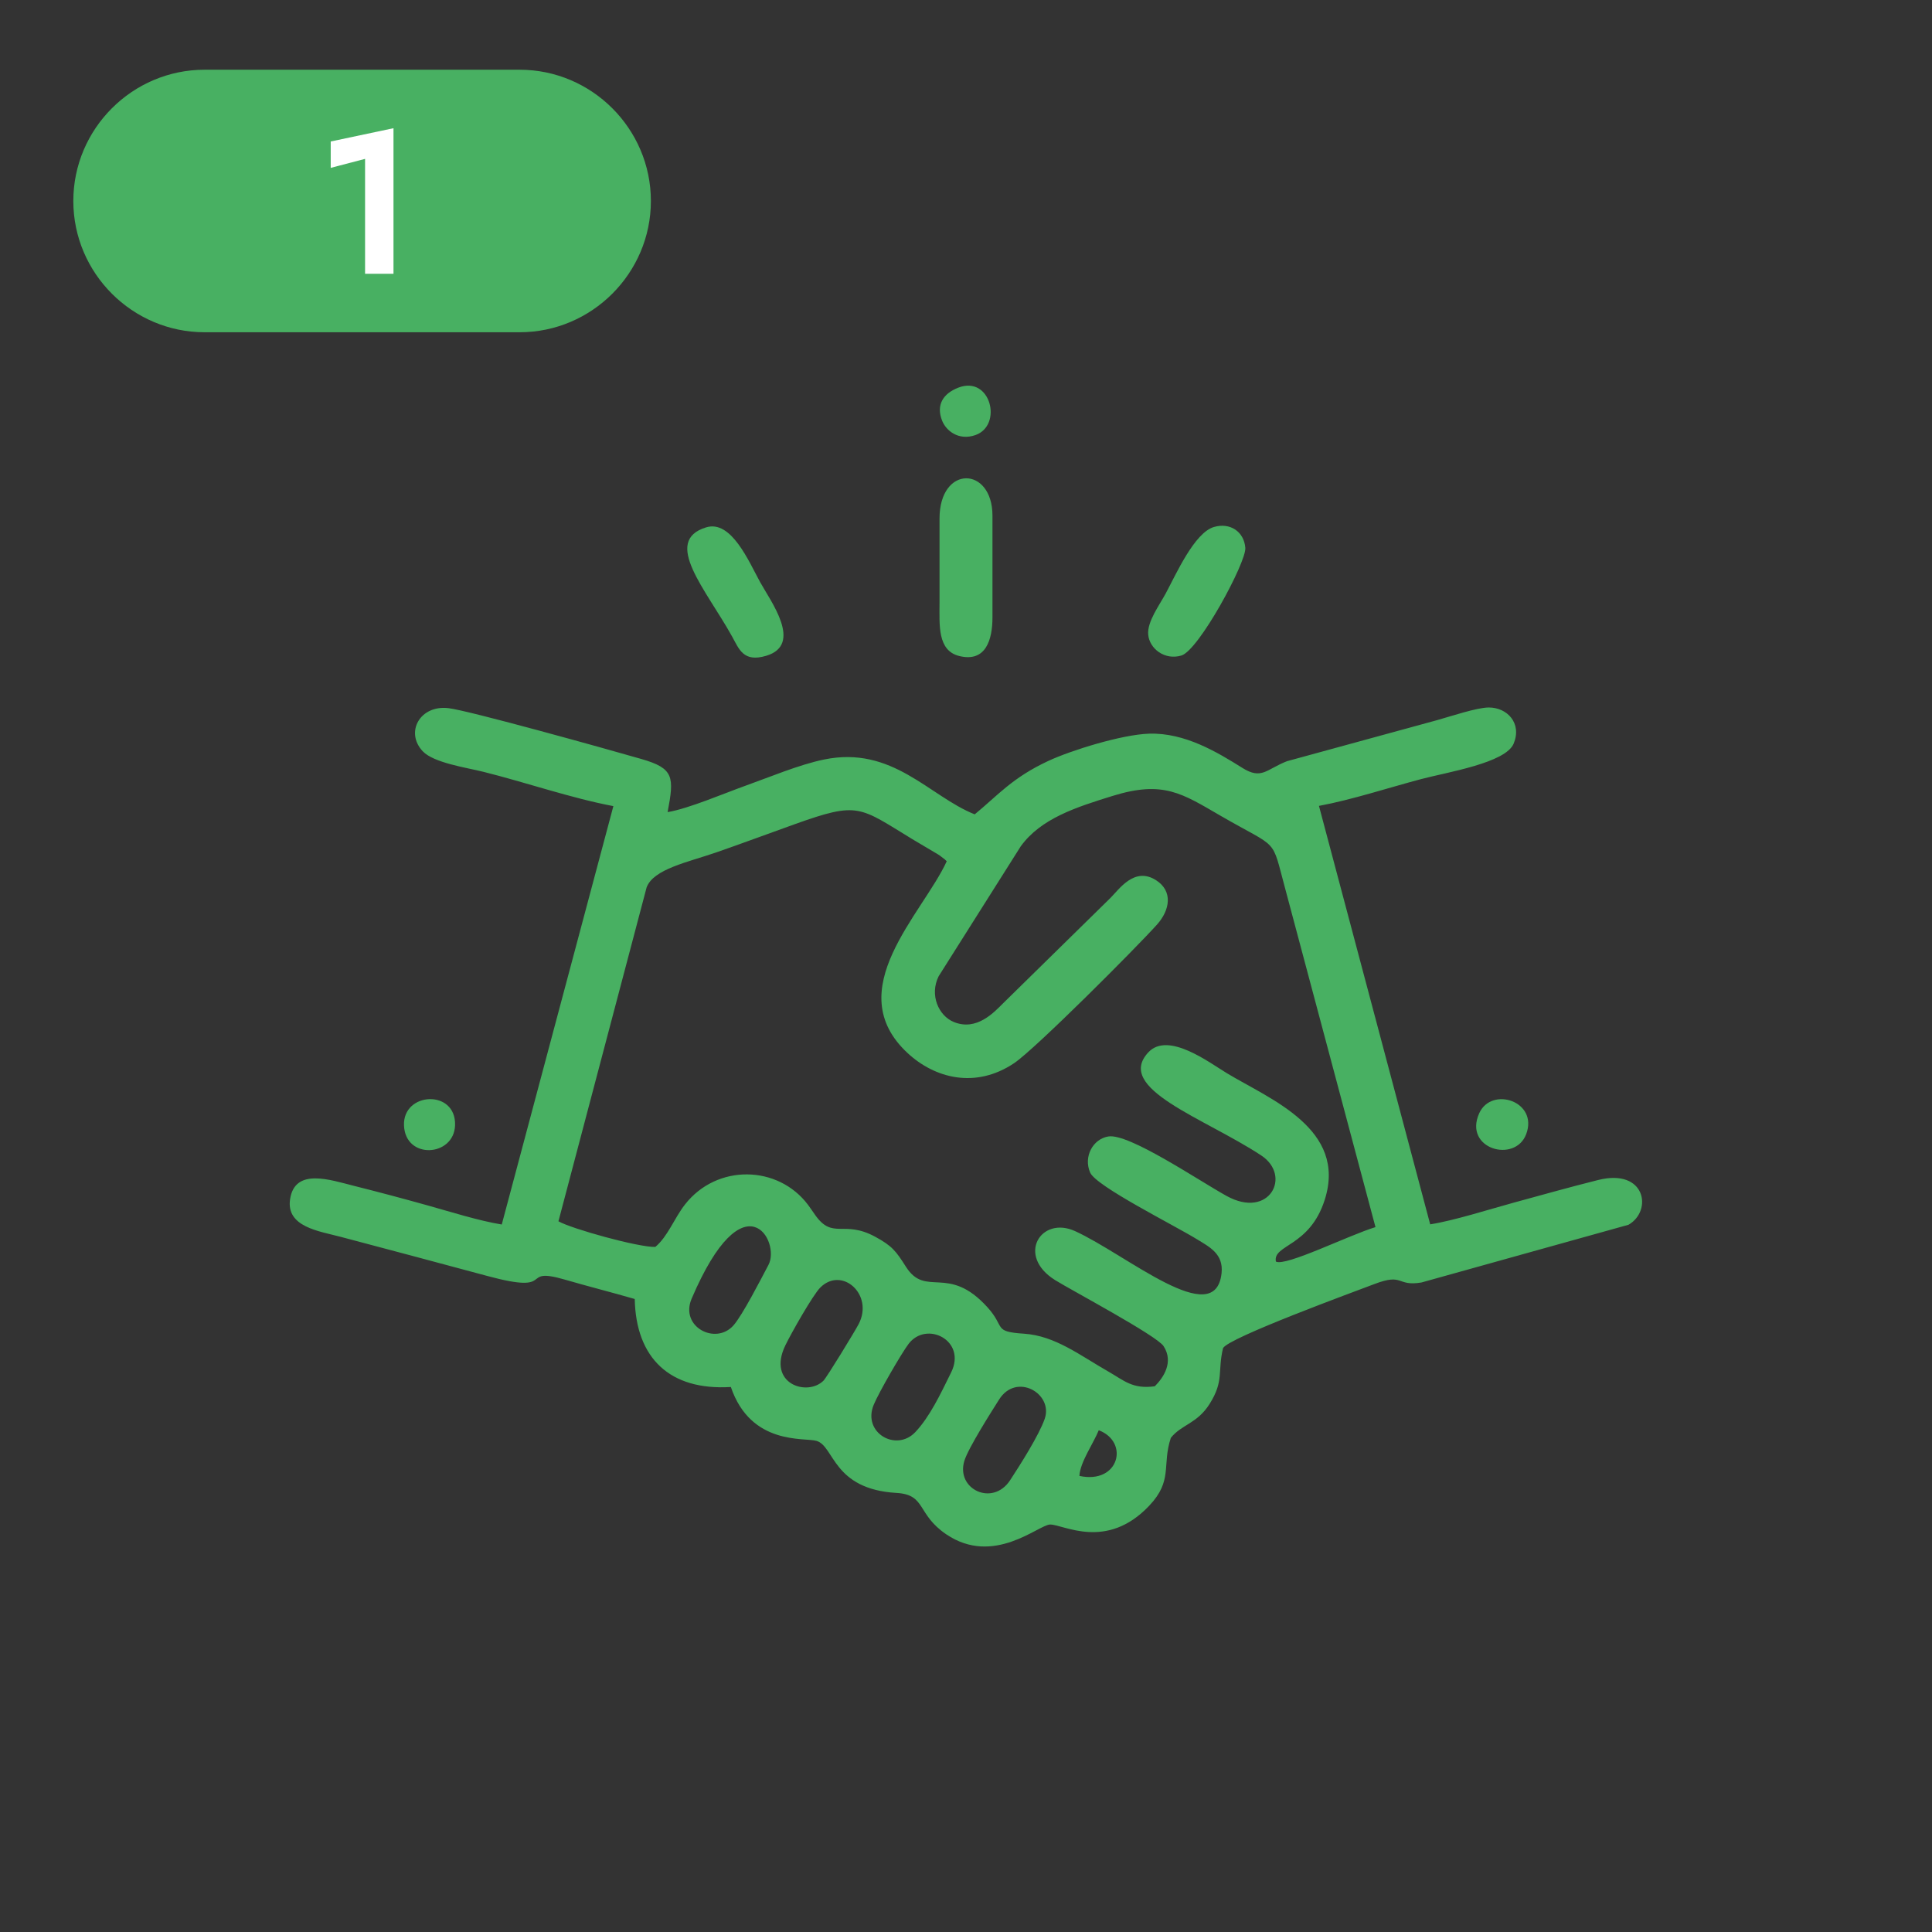 <?xml version="1.0" encoding="UTF-8"?> <!-- Creator: CorelDRAW 2020 (64-Bit) --> <svg xmlns="http://www.w3.org/2000/svg" xmlns:xlink="http://www.w3.org/1999/xlink" xmlns:xodm="http://www.corel.com/coreldraw/odm/2003" xml:space="preserve" width="1000mm" height="1000mm" style="shape-rendering:geometricPrecision; text-rendering:geometricPrecision; image-rendering:optimizeQuality; fill-rule:evenodd; clip-rule:evenodd" viewBox="0 0 100000 100000"><rect x="0" y="0" width="100000" height="100000" fill="#333333" stroke="none"/> <defs> <style type="text/css"> <![CDATA[ .fil0 {fill:#48B062} .fil1 {fill:white;fill-rule:nonzero} ]]> </style> </defs> <g id="Слой_x0020_1">  <g id="_2689354302176"> <path class="fil0" d="M55870.27 76393.22c32.65,-713.5 737.41,-1701.26 1000.76,-2364.62 1598.82,610.82 1052.85,2808.19 -1000.76,2364.62zm-1794.81 -2959.82c-294.88,855.6 -1296.16,2424.77 -1792.99,3183.59 -901.38,1376.69 -2812.16,467.93 -2369.74,-997.3 201.79,-668.07 1408.04,-2557.04 1798.62,-3177.23 896.32,-1423.38 2812.55,-310.21 2364.11,990.94zm-4840.79 -2404.66c-572.77,1166.04 -1112.94,2304.76 -1855.12,3093.57 -989.47,1051.66 -2749.52,39.47 -2159.66,-1402.3 264.38,-646.03 1448.71,-2687.27 1807.82,-3160.25 928.13,-1222.33 3014.57,-175.16 2206.96,1468.98zm-4790.64 -2494.23c-199.86,384.15 -1652.94,2763.26 -1822.75,2930.75 -844.98,833.45 -2927.68,156.46 -1974.62,-1823.38 309.36,-642.51 1433.83,-2623.43 1812.76,-3000.2 1119.52,-1113.23 2780.24,363.48 1984.61,1892.83zm-4667.4 -3066.43c-388.7,736.62 -1353.97,2622.81 -1818.09,3140.55 -923.42,1029.9 -2782.12,67.47 -2158.74,-1391.91 2713.28,-6351.57 4617.13,-2962.1 3976.83,-1748.64zm31417.31 -1952.3c-1355.67,407.33 -4656.15,2054.82 -5154.29,1783.11 -169.31,-889.73 1749.14,-744.28 2529.32,-3201.77 1162.64,-3662.36 -2812.33,-5191.38 -5052.74,-6540.24 -926.37,-557.71 -3053.42,-2185.77 -4079.29,-1087.43 -1757.16,1881.3 2885.14,3388.73 5842.58,5335.29 1599.03,1052.51 426.01,3322.63 -1793.9,2095.82 -1455.69,-804.43 -5050.42,-3248.45 -6116.5,-3077.5 -797.28,127.84 -1302.01,1045.29 -943.69,1868.41 311.23,714.98 4339.69,2717.77 5553.67,3467.68 620.3,383.19 1357.38,741.33 1248.84,1740.45 -324.8,2990.67 -4896.27,-949.08 -7581.61,-2176.74 -1769.71,-809.04 -3064.56,1272.92 -1028.15,2538.92 826.3,513.7 5255.33,2870.15 5607.63,3413.5 534.49,824.31 1.42,1623.11 -453.79,2078.04 -1147.75,159.81 -1590.46,-296.64 -2383.65,-749.4 -1506.29,-859.64 -2772.86,-1864.44 -4386.6,-1971.95 -1623.52,-108.14 -943.35,-320.49 -1892.55,-1368.74 -2041.75,-2254.95 -3180.42,-465.77 -4217.76,-2094.17 -512.51,-804.49 -705.33,-1075.91 -1596.71,-1557.75 -1637.43,-885.08 -2182.37,171.52 -3097.5,-1116.63 -118.47,-166.74 -256.42,-374.95 -368.19,-524.26 -1554.23,-2076.4 -4725.04,-2138.19 -6375.31,-25.5 -558.34,714.81 -885.59,1652.71 -1535.09,2195.88 -877.13,23.97 -4334.98,-938.23 -5014.01,-1327.05l4562.5 -17277.05c347.52,-958.51 2162.72,-1315.69 3602.11,-1815.31 1363.97,-473.44 2750.14,-990.26 4090.76,-1469.77 3289.06,-1176.27 3308.77,-893.26 6070.27,788.07l1319.33 782.45c183.67,123.64 14.48,3.01 183.1,130.23 244.33,184.3 127.22,95.98 269.49,225.59 -1248.33,2726.34 -5549.35,6665.41 -2020.79,9933.06 1404.06,1300.25 3505.84,1857.45 5505.39,520.8 1087.16,-726.73 6329.76,-5982.29 7401.53,-7179.11 663.98,-741.51 839.7,-1726.2 -55.61,-2295.91 -1118.73,-711.91 -1906.97,474.41 -2365.02,928.13l-5536.97 5434.46c-465.54,462.31 -1375.95,1474.38 -2574.02,973.74 -773.37,-323.16 -1257.25,-1391.63 -772.23,-2364.34l4249.85 -6725.96c1045.8,-1442.34 2863.61,-2021.13 4755.65,-2607.13 2631.22,-814.88 3604.89,-118.3 5584.79,1027.12 3086.59,1785.61 2602.71,1043.88 3365,3844.22l4654.16 17448.74zm-6891.79 -23770.15c-1277.53,-800.57 -2968.35,-1831.21 -4829.21,-1770.73 -1409.97,45.84 -4034.59,863.79 -5199.95,1404.98 -1881.14,873.49 -2619.86,1784.92 -3822.53,2770.58 -2358.77,-937.72 -4251.49,-3574.67 -7809.13,-2835.95 -1294.4,268.8 -2825.96,916.26 -4063.05,1357.15 -1071.14,381.77 -2952.96,1189.38 -4022.96,1362.66 346.9,-1824.23 333.61,-2261.88 -1359.87,-2749.57 -1854.33,-534.09 -8909.98,-2503.09 -9982.76,-2630.88 -1474.66,-175.66 -2258.42,1248.05 -1332.5,2230.71 568.45,603.21 2263.07,845.49 3138.1,1063.92 2210.2,551.7 4540.57,1362.43 6729.64,1776.18l-5777.15 21655.37c-1183.59,-191.63 -2671.76,-662.9 -3849.05,-991.52 -1266.39,-353.54 -2528.25,-690.21 -3798.67,-1008.55 -1232.61,-308.84 -3049.17,-945.62 -3306.27,673.92 -231.27,1457.11 1508.17,1669.52 2621.05,1965.82 2507.34,667.56 5072.62,1343.46 7583.2,2023.63 3700.48,1002.53 1568.03,-523.81 4024.94,192.08 1194.67,348.09 2441.01,661.93 3607.51,1000.88 62.98,3059.9 1813.32,4749.07 4974.71,4553.75 1037.97,3039.57 3802.02,2605.94 4432.72,2789.33 934.09,271.65 831.41,2502.07 4144.21,2694.31 1538.67,89.34 1033.82,1096.81 2569.76,2140.06 2463.11,1672.93 4783.03,-497.51 5379.14,-504.44 683.86,-7.9 2907.8,1359.08 5117.55,-961.02 1257.65,-1320.4 657.68,-2085.93 1130.03,-3524.98 556.76,-698.11 1361.53,-729.63 2008.3,-1757.95 756.5,-1202.61 402.84,-1658.84 693.57,-2884.23 262.73,-536.76 6830.11,-2934.27 7830.71,-3317.17 1539.86,-589.19 1134.86,135.62 2439.03,-82.35l10717.78 -2988.11c1254.98,-719.3 894.68,-2934.44 -1570.35,-2316.75 -1479.21,370.64 -2885.03,766.04 -4383.66,1175.64 -1274,348.2 -3073.47,924.72 -4310.61,1119.64l-5757.68 -21659.74c1680.37,-309.7 3608.3,-940.46 5282.76,-1385.1 1360.11,-361.15 4380.93,-834.64 4796.1,-1839.79 436.86,-1057.73 -338.33,-1870.11 -1289.4,-1867.95 -615.42,1.42 -1972.86,460.26 -2660.35,651.2l-7782.89 2128.64c-1069.27,414.77 -1304.11,978.45 -2312.77,346.33z"></path> <path class="fil0" d="M48629.3 26843.88l0 4358.38c0,1149.57 -113.02,2470.32 1017.47,2751.68 1377.71,342.98 1723.07,-838.91 1723.07,-2000.23l0 -5260.1c0,-2573.86 -2740.54,-2640.02 -2740.54,150.27z"></path> <path class="fil0" d="M62832.14 27277.11c-1009.85,297.26 -1952.07,2429.99 -2494.85,3440.36 -320.83,597.25 -964.59,1458.42 -906.66,2127 63.84,737.01 861.91,1343.06 1718.31,1084.76 906.2,-273.29 3365.67,-4826.99 3308.65,-5572.98 -63.72,-833.9 -785.52,-1326.42 -1625.45,-1079.14z"></path> <path class="fil0" d="M36550.27 27295.74c-2291.7,701.97 -11.53,3212.39 1339.61,5643.91 365.01,656.94 585.15,1360.85 1773.51,1002.13 1916.34,-578.44 219.45,-2831.01 -318.16,-3809.12 -584.98,-1064.26 -1491.02,-3236.3 -2794.96,-2836.92z"></path> <path class="fil0" d="M78994.61 58705.1c643.99,-1701.04 -1794.98,-2497.81 -2431.3,-1082.39 -829.99,1846.04 1855.92,2602.31 2431.3,1082.39z"></path> <path class="fil0" d="M20910.77 58254.21c72.24,1781.34 2585.89,1622.72 2643.19,-5.34 66.28,-1883.18 -2713.96,-1739.21 -2643.19,5.34z"></path> <path class="fil0" d="M49606.73 20063.23c-800.91,308.51 -1159.57,901.1 -845.44,1704.85 207.36,530.68 859.24,1052.85 1722.51,752.69 1434.33,-498.71 796.37,-3102.09 -877.07,-2457.54z"></path> </g> <path class="fil0" d="M10589.37 3608.98l16306.19 0c3736.83,0 6794.24,3057.41 6794.24,6794.25l0 0c0,3736.83 -3057.41,6794.24 -6794.24,6794.24l-16306.19 0c-3736.83,0 -6794.24,-3057.41 -6794.24,-6794.24l0 0c0,-3736.84 3057.41,-6794.25 6794.24,-6794.25z"></path> <polygon class="fil1" points="17117.93,8688.72 18895.93,8223.06 18895.93,14170.89 20367.01,14170.89 20367.01,6635.56 17117.93,7323.48 "></polygon> </g> </svg> 